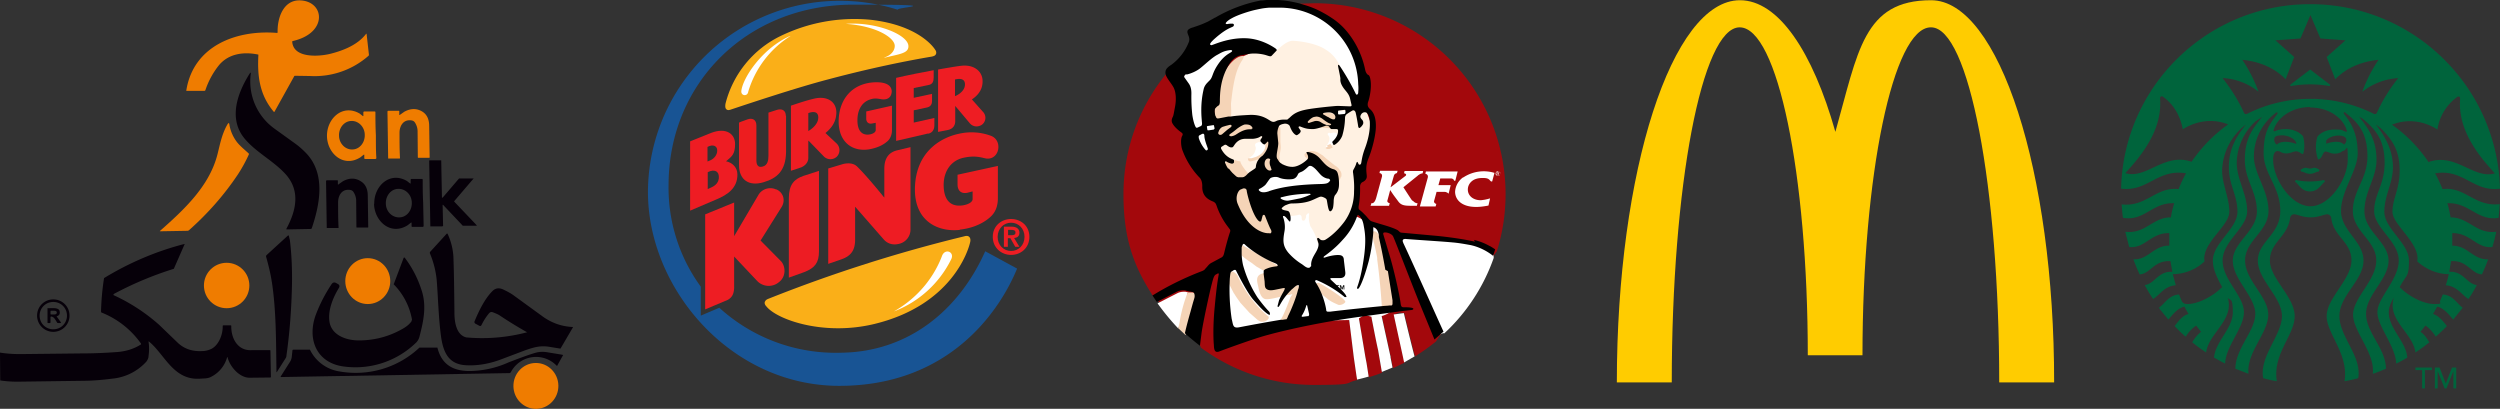 <svg xmlns="http://www.w3.org/2000/svg" viewBox="0 0 1078.8 176.4"><rect x="0" y="0" width="1078.8" height="176.4" fill="#333333" stroke="none"/><path fill="#00643c" d="M1005.1 37.1c-.7-.1-4.1-.7-8.2-.7s-7.5.6-8.2.7c-.4 0-.6-.3-.3-.6l8.5-6.5 8.5 6.5c.3.2.1.6-.3.6m-14.2 40.6s-.4.1-.6.6c1.7 1.3 2.9 4.3 6.5 4.3s4.8-3 6.5-4.3c-.1-.4-.6-.6-.6-.6s-2.3.6-5.9.6-5.9-.6-5.9-.6m5.9-5c-1 0-1.2-.3-1.9-.3s-1.9.6-2.2 1l.3.6c1.4.2 2.1 1 3.8 1s2.3-.8 3.8-1l.3-.6c-.3-.5-1.5-1-2.2-1-.6 0-.8.3-1.9.3m81.9 15.5-.5 5.8c-9.2 1.5-12.6-6.7-22.1-6.3.6 2 1 4.1 1.4 6.1 7.9 0 11 7.3 19.7 6.2-.5 2.2-1 4.4-1.7 6.6-6.9.7-9.3-6.1-17.3-6v5.4c6.8 0 9 6.2 15.5 5.9-.8 2.2-1.7 4.3-2.7 6.5-4.7-.3-6.3-6.2-13.3-5.7l-.8 4.6c6.1-.4 7.5 5.2 11.9 5.7a59.5 59.5 0 0 1-3.6 6c-2.6-1.4-4.9-5.6-9.8-5.9.5-1.6 1-3.2 1.3-4.8-4.4 0-9.4-1.7-13.6-5.5 1.4-7.8-10.7-15.7-10.7-21.4s3.1-9.6 3.1-17.9-3-12.9-7.5-17.5c-.9-.9-1.8-1.6-2.8-2.3 4.1 5.2 7.4 11.2 7.4 18.4s-3.7 12-3.7 19.3 10.6 13.5 10.6 21-1 5.8-4 11.5c4.8 4.8 11 7.3 15 7.3s2-.4 2.5-1.4l1.1-2.7c4.3.1 6.3 4.1 8.6 5.7l-4.1 5.1c-1.6-1.8-3.7-4.8-6.9-5.6l-1.8 3.2c2.7.8 4.6 3.5 6 5.2-1.5 1.6-3.2 3.1-4.8 4.6-1-1.6-2.7-3.7-4.5-4.8l-2.1 2.7c1.6 1 2.9 3 3.8 4.5a66 66 0 0 1-6 4.4c-1-8.4-12.4-14-9.3-23.7-1 1.7-2.2 3.9-2.2 6.4 0 7 7.5 12.6 8 19.5-1.5.9-3.1 1.8-4.8 2.6-.3-7.7-8.1-16-8.1-22.2s9.2-14 9.2-22.3-10.6-14-10.6-21.3 4.5-11.4 4.5-20.7-3.2-13.7-8.2-18.1c-.9-.8-1.7-1.4-2.8-1.9 4.7 5.7 7.5 10.8 7.5 18.6s-5.2 13.6-5.2 22.2 10.4 13.3 10.4 21.3-9.7 14.7-9.7 22.9 8.5 14.9 8.6 23.7c-1.9.8-3.7 1.6-5.7 2.2 1.1-8.9-8.5-18.2-8.5-25.5s10-14.8 10-23.4-10.1-12.6-10.1-21.4 6.3-13.7 6.3-23.5-3.7-14.4-9.2-18.6l-.3-.3c-.5-.4-1 0-.6.6 3.9 4.8 5.9 9.7 5.9 17s-7.2 16.2-7.2 24.8 9.7 13.1 9.7 21.5-10.4 15-10.4 23.9 9.8 17.4 8.1 26.8c-1.9.5-3.9 1-5.9 1.3 1.9-11.8-7.7-20.4-7.7-28.1s10.7-15.9 10.7-24-7.7-10.2-8.7-18.2c-.1-1.1-1-1.9-2.2-1.7-1.6.3-3.6 1.3-6.7 1.3s-5.1-1-6.7-1.3c-1.2-.2-2.1.6-2.2 1.7-1 7.9-8.7 10.4-8.7 18.2s10.7 15.7 10.7 24-9.6 16.2-7.7 28.1c-2-.3-4-.8-5.9-1.3-1.7-9.5 8.1-18.6 8.1-26.8s-10.4-15.6-10.4-23.9S984 101.3 984 91s-7.2-15.9-7.2-24.8 2.1-12.1 5.9-17c.3-.5 0-.9-.6-.6l-.3.3c-5.5 4.2-9.2 11-9.2 18.6s6.3 14.6 6.3 23.5-10.1 12.8-10.1 21.4 10 15.5 10 23.4-9.6 16.5-8.5 25.5l-5.7-2.2c.1-8.8 8.6-16.3 8.6-23.7s-9.7-14.9-9.7-22.9 10.4-12.7 10.4-21.3-5.2-13.4-5.2-22.2 2.8-12.9 7.5-18.6l-2.8 1.9c-5 4.4-8.2 11.3-8.2 18.1s4.5 13.5 4.5 20.7-10.6 13-10.6 21.3 9.2 15.3 9.2 22.3-7.9 14.6-8.1 22.2a113 113 0 0 1-4.8-2.6c.6-7 8.1-12.5 8.1-19.5s-1.2-4.7-2.2-6.4c3 9.7-8.3 15.4-9.3 23.7a66 66 0 0 1-6-4.4 15 15 0 0 1 3.8-4.5l-2.1-2.7a14.6 14.6 0 0 0-4.5 4.8c-1.7-1.4-3.3-3-4.8-4.6 1.4-1.8 3.3-4.6 6-5.2l-1.8-3.2c-3.2.8-5.3 3.8-6.9 5.6-1.4-1.7-2.8-3.3-4.1-5.1 2.4-1.6 4.3-5.5 8.7-5.7l1.1 2.7c.5 1 1.2 1.4 2.5 1.4 4 0 10.2-2.6 15-7.3-3.1-5.7-4-8.5-4-11.5 0-7.5 10.6-13.7 10.6-21s-3.7-11.4-3.7-19.3 3.2-13.2 7.4-18.4a25.8 25.8 0 0 0-10.3 19.8c0 6.2 3.1 11.7 3.1 17.9s-12.1 13.6-10.7 21.4a20.1 20.1 0 0 1-13.7 5.5l1.3 4.8c-5 .3-7.2 4.5-9.8 5.9a59.5 59.5 0 0 1-3.6-6c4.4-.5 5.7-6.1 11.9-5.7l-.8-4.6c-7.1-.5-8.7 5.5-13.3 5.7a74 74 0 0 1-2.7-6.5c6.5.3 8.7-6 15.5-5.9v-5.4c-8-.2-10.4 6.7-17.3 6l-1.7-6.6c8.7 1.1 11.9-6.3 19.7-6.2.3-2.1.8-4.1 1.4-6.1-9.5-.4-12.8 7.9-22.1 6.3-.3-1.9-.4-3.9-.6-5.8 10.8 1.2 14.8-7.7 24.6-6.6a60 60 0 0 1 3.2-6.8c-12.3-2.1-16.5 8.1-28 6.6 1-44.2 37.2-79.6 81.6-79.6s80.7 35.4 81.9 79.6c-11.5 1.6-15.7-8.7-28-6.6a60 60 0 0 1 3.2 6.8c9.8-1.2 13.8 7.7 24.6 6.5M961.5 53.7c-6-2.5-13.3-1.9-19.6 2.1-1-5.8-4.1-11-8.6-14.1-.6-.4-1.2 0-1.2.7 1 12.3-6.2 22.9-15 32.3 9.1 2.8 16.8-9 28.6-4.9a64.4 64.4 0 0 1 15.9-16.2m35.2-7.4c-7.6 0-14 4.3-15.7 9.9-.1.4 0 .7.6.5 1.4-.6 2.9-.9 4.6-.9 3.1 0 5.9 1.2 7.5 3.1.7 2.3.8 5.8 0 7.7-1.2-.3-1.7-1.2-3-1.2s-2.2.9-4.3.9-2.3-1-3.7-1-1.9 1.7-1.9 3.6c0 8.5 7.8 20.2 16.1 20.2s16.1-11.7 16.1-20.2-.4-3.5-2.1-3.7c-.8.6-1.7 1.2-3.6 1.2s-2.7-.9-3.9-.9-1.4 3.2-3.2 3.4a15.6 15.6 0 0 1-.3-9.8c1.6-2 4.3-3.1 7.5-3.1s3.2.3 4.6.9c.5.2.7 0 .6-.5-1.7-5.7-8.1-9.9-15.7-9.9m12.1 12.1c-1.9 0-3.9.6-5.3 2.1V62c3.3-1.1 6.2-1.2 7.7.4.8-.7 1-1.3 1-2 0-1.1-1.2-1.9-3.4-1.9m-26.6 3.9c1.6-1.6 5-1.5 8.4-.3.1-1.7-3-3.7-6.1-3.7s-3.4.8-3.4 1.9c0 .8.3 1.4 1 2.1m52.5-28.7c-6 .4-11.2 2.5-15.5 5.9 1.8-5.1 4.1-9.5 7-13.8-7.7.8-14 3.6-18.7 8.4l-3.7-9.6 8.1-7.2-10.8-.8L997 6.5l-4.3 10.1-10.8.8 8.1 7.2-3.7 9.6c-4.7-4.8-11-7.6-18.7-8.4 2.9 4.3 5.2 8.8 7 13.8a26.6 26.6 0 0 0-15.5-5.9c3.6 4.6 6.8 9.6 9.2 14.9.3.6.8.8 1.4.5a61 61 0 0 1 54.6 0c.6.3 1.2.1 1.4-.5a69.6 69.6 0 0 1 9.2-14.9m13.1 36.2c11.8-4.1 19.5 7.6 28.6 4.9-8.8-9.4-16-20-15-32.3 0-.7-.6-1.1-1.2-.7a21.1 21.1 0 0 0-8.6 14.1c-6.2-4-13.5-4.6-19.6-2.1A62.4 62.4 0 0 1 1048 70m-2.8 89.7h-2.9v-1.1h7.1v1.1h-3v7.9h-1.2v-7.9Zm12.8-1.1h1.9v9h-1.2v-7.5l-3 7.5h-.8l-3-7.5v7.5h-1.2v-9h2l2.7 6.9 2.7-6.9Z"></path><path fill="#fc0" d="M833.3 11.8c16.3 0 29.4 68.6 29.4 153.2h23.7C886.5 73.9 862.5.1 833.3.1S801.8 22.2 792 56.9C782.2 22.2 767.4.1 750.8.1c-29.3 0-53.1 73.7-53.1 164.9h23.7c0-84.7 13-153.2 29.3-153.2s29.4 63.3 29.4 141.5h23.6c0-78.1 13.3-141.5 29.5-141.5"></path><path fill="#faaf18" d="M403.9 23.3c.4-1-.4-1.9-.4-1.9s-6.2-10.5-28.1-12.9a73.1 73.1 0 0 0-38.9 7.2 44.6 44.6 0 0 0-23.4 28.9c-.1.5-.3 1.8.2 2.4s1.1.6 2 .3c7.2-2.4 28.5-9.5 41.9-13 19.1-5.1 34.9-8.2 45-9.9.8-.2 1.4-.4 1.7-1.1"></path><path fill="#185494" d="M425.2 108.3c-11.4 25.7-33.3 43.5-62.1 43.9a74.6 74.6 0 0 1-52.7-19.4l-8 3.4v-12.5a72.4 72.4 0 0 1-13.9-43.8c0-43.6 33.4-77.9 79.9-77.9s14.5 1.2 19.6 2.4a82.8 82.8 0 0 0-108.4 78.4c0 41.8 35.7 83.7 82.6 83.7s68.9-31.6 76.7-50.6l-13.8-7.5"></path><path fill="#ed1d21" d="M414.1 99.1c6.6-.7 11.2-3.4 13.7-5.9 2.3-2.3 2.8-5.3 2.8-7.6v-14l-17.4 3.8v4.1c0 2.7 1.4 4.2 4.2 3.7l2.3-.6v3.3c0-.1.3 1.9-4.1 2.7-5.8.9-8.4-2.7-8.4-8.9.1-6.7 3.9-10.6 8.5-11.6 5.2-1.2 8.1 0 9.8.3 5.8.8 7.4-7.8 2.1-9.8a24.1 24.1 0 0 0-13.7-.9c-6.4 1.3-19 6.7-19.1 24.1 0 13.9 10.2 18.4 19.4 17.4"></path><path fill="#ee1c23" d="m357.3 113.9 5.8-2c4.3-1.5 5.9-4.1 5.9-8.5V89.2l12.5 14.3c2 2.1 4.6 2.3 6.9 1.6a6.3 6.3 0 0 0 4.5-6V63.5l-5.9 1.4c-3 .8-5.4 2.8-5.4 8v12.4s-7.1-8.9-11.7-13.4c-2.4-2.4-6.5-1-6.5-1l-6 1.8v41.1"></path><path fill="#ed1c23" d="m353.5 73.7-6.8 2.2c-4 1.4-6.3 3.7-6.3 9.7v34.2l6.7-2.4c4.6-1.8 6.3-4.1 6.3-8.9V73.8"></path><path fill="#ee1d23" d="M335 81.8a6 6 0 0 0-7.6 2.1l-10.6 18V87.4l-12.5 5.1v41l8.8-3.7s1.8-.5 2.8-2.1c1-1.5.9-4 .9-4v-13l9.8 10.4a6.9 6.9 0 0 0 9.6.6c3.2-2.5 2.7-6.9.9-8.9l-8.9-9 9.1-14.5c1.7-2.8.8-6.2-2.3-7.6"></path><path fill="#faaf18" d="M330.1 130.1c-.5 1.1.6 2.1.6 2.1 4.5 5.7 24.7 12.9 46.6 7.6 33.4-8.1 40.5-31.7 41.3-35.1.2-.7.3-1.8-.3-2.4-.5-.6-1.3-.6-2.3-.3a632 632 0 0 0-84.1 26.8c-1 .4-1.4.6-1.7 1.2"></path><path fill="#ee1c23" d="M310.2 76.3c0-2.3-1.8-3.5-4.8-2v7.3l1.7-.8c1.8-.8 3.2-2.3 3.1-4.5m-4.9-6.6 1.4-.6c1.6-.8 2.8-2.3 2.8-4.2s-1.8-2.8-4.2-1.5v6.4Zm12.9 5.5c.1 5.8-4 8.8-9.4 11l-11 4.7V61l9.2-3.7c6.4-2.4 10.2.5 10.2 4.8s-1.2 5.3-3.9 7.5c2.6.5 4.9 2.6 4.9 5.6Z"></path><path fill="#ed1d1f" d="M339.1 50c0-2.5-1.8-3.2-3.8-2.6l-3.7 1.2v18.6c0 1.9-.3 4.2-2.6 4.7-1.8.5-2.6-.7-2.6-2.6V54.1c0-2.5-1.8-3.3-3.8-2.6-2.4.8-3.7 1.4-3.7 1.4v18.4c0 6.2 4.2 9.3 10.7 7.3 5.7-1.7 9.5-4.9 9.6-13.1V49.9"></path><path fill="#ee1c23" d="M400.5 57.7c1.6-.3 2.7-1.5 2.7-3.6v-3.2l-8.9 2v-5.3l5.6-1.2c1.5-.3 2.3-1.2 2.3-2.9v-3l-7.9 1.7V38l6.3-1.3c1.8-.3 2.3-1.5 2.3-3.2v-3.2c-4 .7-11.5 2.2-16.2 3.3v27.2l13.8-3.2"></path><path fill="#ee1d23" d="M348.7 56.6s4.4-2.3 4.4-5.9c0-3.1-2.9-2.4-4.3-1.9v7.8m0 4.2v7.3c0 2-1.4 3.4-3 4.1l-4.5 1.5V45.6s6.3-2.2 9.9-3c5.6-1.4 9.7 1.2 9.7 5.9 0 4.4-2.5 7.1-4.7 8.9l4.9 4.6a4 4 0 0 1 0 5.6 4 4 0 0 1-5.7-.2l-6.5-6.7Zm63.3-19.3s4.3-1.6 4.3-5.1c0-2.9-2.9-2.4-4.3-2.1v7.2m-7.3 15.4V30s7.8-1.4 9.9-1.6c5.6-.7 9.4 2.4 9.3 6.8 0 3.9-2.5 6.3-4.6 7.7l4.9 5.5a3.7 3.7 0 0 1-.7 5.5c-2 1.2-4 .6-5.1-.7l-6.3-7.5v6.6c0 2-1.2 3.4-3.2 3.8l-4.1.8Zm-19.9-11.3-11.1 2.5v3.1c0 1.5 1 2.4 2.5 2.1l1.6-.3v3.1c0 1.2-1.8 2-3.7 2-2.7-.1-4.2-2.2-4.2-6.2 0-5.2 2.5-8.2 5.9-9.1 1.6-.5 3.2-.2 4.3 0 2.9.5 4.5-.9 4.6-3.3 0-2.5-2.2-4.1-7-4-10.5.3-15.9 7.9-15.9 16.9s6 13.3 13.4 12c4.1-.8 6.2-2.2 7.6-3.4s2-3.1 2-4.7V45.7"></path><path fill="#fff" d="M341 15.5c-12.3 5.4-20.6 18.4-21.1 23.8-.2 2.1 2.7 2.5 3 .2A43 43 0 0 1 341 15.6m40.7 9.3C388.3 23.3 392 23 392 20c.1-5-14-10.7-27-9.7 13.2.9 21.1 6 21.1 9.5 0 2.3-1.9 4.2-4.5 5m4.1 109.6a45.7 45.7 0 0 0 24.8-22.6c1.5-3.2-2.9-4.9-4.1-1.1-3.1 8-9.4 17.3-20.7 23.7"></path><path fill="#ee1d23" d="M435 99.2h1.4c.8 0 1.8.1 1.8 1.1s-.7 1.2-1.7 1.2H435v-2.3m-1.8 7.3h1.7v-3.7h1.1l2.1 3.7h1.8l-2.3-3.8c1.3-.1 2.3-.7 2.3-2.3s-1.2-2.6-3.4-2.6h-3.3v8.7Zm-4.8-4.3c0 4.7 3.7 7.8 7.9 7.8s7.9-3 7.9-7.8-3.7-7.7-7.9-7.7-7.9 3-7.9 7.7Zm2.1 0c0-3.5 2.6-6.1 5.8-6.1s5.8 2.5 5.8 6.1-2.6 6.1-5.8 6.1c-3.2 0-5.8-2.5-5.8-6.1Z"></path><path fill="#a3080c" d="m567.1 1.4-6 .2c.7.2-57.8 30.2-57.8 29.9v.3c-11.6 14.2-18.5 32.2-18.5 52s4.7 31.5 12.9 44.2c0 0 20.8 20 20.5 22 13.7 10.1 30.6 16.1 48.9 16.1s12.6-.8 18.6-2.1l-.3-1.9-1.1-7.6-2-16.2 1.8-.7s2.4 0 2.3.1l2.8 16.7.5 2.6.5 3.2.4 2.6c2-.6 3.9-1.2 5.8-2l-.6-3.5-1-5.8-2.7-13.3-.2-1.2 1.9-.7 2.5.2 3.9 17.8.9 4.6 5-2.4-.5-2.4-.2-.8-3.8-17.5 2.2-.9 2.2.3s2.8 11.9 4.6 18.6a92 92 0 0 0 9-6.4s26.1-39 26.3-38.9A82.4 82.4 0 0 0 567.3 1.4Z"></path><path fill="#fff1e2" d="M587.7 42.4S577.4 23 573.2 20.1a26 26 0 0 0-15.9-4.1c-6.1.8-19.9 8.1-20.9 8.3 0 0-5.2 6.5-6.5 13l-5.6 24.8 10.1 29.3 36.1 17.2 13.2-14.4s1.7-14.2 5.3-24.9c3.6-10.7 2.4-16.5 2.4-16.5l-3.7-10.3Z"></path><path fill="#fff" d="m546.5 116.9-.3.1.3-.1m-3-55.7-1.3.5c-.3.1-.7.5-.6 1 .1.6.3.7.3 1.2 0 .4-.2 1.2-.6 2.1-.5.9-1.3 1.5-1.7 1.8l-1 .5-.2.4h1.5l2-.6c.7-.3 2-1 2.8-1.9.5-.7 1.2-1.9 1.3-3v-.4l-.3-.1-1-.9c-.4-.4-.4-.7-.2-1.1-.2.2-.5.5-1.1.8m30.4-4.2h-.4l-.4.3c-.1.2-.1.4.1.7.3.3.6.9.6 1.3 0 .2 0 .9-.2 1.4l-.7 1.4c-.1.1-.6.7-.7 1.1v.3c.1-.1.4-.3.9-.4.6-.2 1.1-.4 1.4-.7v.2s0-.2.2-.2c.2-.2 2.6-1.8 2.7-4.4 0-1-1.3-1.1-1.8-1.1l-1.5.3m-26.2 18.1s9.7 3 14.3-2.4c4.6-5.4 12.7 2.9 13.2 5.3s-12 9.2-15.8 9.3-18.8-1.9-18.8-3.4 7.2-8.8 7.2-8.8Zm39.8-38.5c-1.5-16.4-9.1-24.6-14.5-28.5a60 60 0 0 0-25.6-6.8c-7.5.4-24.9 8.6-25.6 9.2-.6.6-12.3 20.1-10.9 23.5 1.4 3.5 3.5 19.9 4.1 21.2.2.4 3.5 11.1 5.7 10.7 2.2-.4 4.3-10.2 4.2-10.9-.3-2.2-4.2-11.9-3.9-13.2.3-1.4 10.8-17.7 11.5-18.3.5-.4 18.5-2.6 18.6-2.5 1.3-1.1 4.2-4 6.8-3.9 2.6.1 10 1 14.2 3.9a15 15 0 0 1 5.8 6.6c.1 0 6 13.3 7.7 13.3 1.1 0 2-2.4 1.8-4.4Zm-7.3 10.8-2.5.3c-.3 0-.3.2-.3.4v.9c0 .2.3.4.5.4l2.1-.2c.2 0 .5-.2.5-.4v-.9c0-.2-.2-.4-.4-.4m-67.6 78.2 1 .2-2-.5h-1c-.7 0-1.6.2-2.3.5l-8.8 4.5a102 102 0 0 0 8.9 10.8c.2-.8 3.9-4.7 4.4-6.9.7-3.1-1.1-7.2-.2-8.5m93.2 8.8-4.4.6 4 18.3.5 2.4 4.5-2.6c-1.8-6.8-4.6-18.6-4.6-18.6Z"></path><path fill="none" d="m579.1 124.4-.4-1.3h-.5v1.8h.3v-1.4l.5 1.4h.3l.5-1.4v1.4h.3v-1.8h-.5l-.5 1.3zm-2.7-1h.6v1.5h.3v-1.5h.6v-.3h-1.5v.3z"></path><path fill="#fff" d="M631.4 76.5a8.2 8.2 0 0 0-3.5 6.2c0 3.4 2.7 6.6 9.1 6.6 1.6 0 3-.2 4.2-.4l1.1-.2.7-3.1a19 19 0 0 1-4 .8c-3.4 0-5.6-2-5.6-4.6 0-1.4.6-2.6 1.6-3.5 1.1-1 2.7-1.5 4.8-1.5s2.6.4 3.2 1.1l.4.4h.5l1-3.7a16 16 0 0 0-13.5 2m-5.3.4c.5 0 .8.2 1.1.4l.3.6h.5l1-4h-13.7l-.2.8v.2s1.4.2 1 1.7l-3.4 12.4h6.8l.3-1.1s-1.3-.3-.9-1.5l.8-2.9.2-.8h3.1c.5 0 .9 0 1.2.2.6.2.9.6.9.6l.9-3.7h-5.3l.6-2.1.2-.8h4.6Zm-16.6 9.7c-.4-.4-3.9-5.9-3.9-5.9l6.2-5 .2-.2.8-.5c.7-.3 1.1-.3 1.1-.3l.2-1h-8l-.2.8v.2c.5 0 1.3.5.6 1.1l-6.4 4.9v-.2l1.4-4.8c.3-1 1.3-1.1 1.3-1.1l.3-1h-7.6l-.2.8v.2c.3 0 1.4.3 1 1.7l-2.4 8.8c-.6 2.2-1.4 2.5-1.9 2.5h-.3v.4l-.3.7h8l.3-1.1s-1.3-.3-1-1.2l.7-2.6.5-1.9c1.4 2.2 1.7 2.5 3.4 4.8 1.5 2.1 3.2 2 7.1 2h1l.3-1.1c-1 0-1.7-.7-2.1-1.2m37.5-12.3c-.2-.2-.4-.3-.7-.3s-.5 0-.7.3c-.2.2-.3.4-.3.7s0 .5.3.7c.2.2.4.3.7.3s.5-.1.7-.3c.2-.2.3-.4.3-.7 0-.3 0-.5-.3-.7m0 1.3-.6.3c-.2 0-.4 0-.6-.3l-.3-.6c0-.2 0-.4.3-.6l.6-.3c.2 0 .4 0 .6.3l.3.6c0 .2 0 .4-.3.6"></path><path fill="#fff" d="M646.8 74.7c0-.1 0-.2-.2-.3h-.7v1.1h.2v-.4h.4v.4h.2v-.4l-.2-.1h.2l.1-.2m-.3.2h-.4v-.4h.4v.2l-.1.2m-10.5 30.2c-10.5-3.2-32.1-2.4-32.1-2.4l17.6 41.5s1.6-.8 1.8-.4a81 81 0 0 0 21.4-32.7c-.4-.3 1.7-2.8-8.8-6Z"></path><path fill="none" d="M580.1 123.3v-.2h-.2l.2.2z"></path><path fill="none" d="M580.1 123.3v-.2h-.2l.2.2z"></path><path fill="#fff" d="m600.1 154.2-3.9-17.8s4.2-1.1 5.1-3.5c1-2.4-1.2-6-1.3-7.5-.5-4.3-2.1-22-4.9-25.6a37.7 37.7 0 0 0-9.6-6.3c-2.7.1-8 11.8-12.5 12.8-3 .7-5.1-2.2-4.6-2l-.5-1.9c-.5-1.6-1.5-3.2-1.7-3.6l-.8-1.3-.4-1.6a8.4 8.4 0 0 1-.1-3.2v-.5l-.1-.2-.6.2-.6.7v.4c0 .6-.2 1-.4 1.4-.3.4-.4.6-.8.5-.4 0-.7-.3-.7-1.1s-.2-1-.4-1.2l-.6-.3-1 .3-2.3.3h-.9c.1.5-2.9-.3-3.4.1-1.1.8-1.5 6.3-2.1 9.2l-17.3 1.8-6 14.1 1.8 28.3c0 .5 38.3-8.3 38.3-8.3l14.4-.3 2 16.2 1.1 7.6.3 1.9a92 92 0 0 0 5-1.3l-.4-2.6-.5-3.2-.5-2.6-2.8-16.7 2.5-1.6 2.9.9.2 1.2c.6 2.9 1.4 7.4 2.7 13.3l1 5.8.6 3.5 4.6-1.9-.9-4.6Z"></path><path fill="#f5d4b7" d="M571.4 48.7c-3.2.5-7.8 3.1-7.6 5 .1 1.2 6.8 1.4 9.8 1.6s3.5-2.7 3.3-4.2c-.2-1.6-2.1-2.8-5.5-2.3Zm21.8 51.1c-1.6-.2-.8 2.4-.9 2.7.8 3 1.5 6 2 8.8v.7a302.1 302.1 0 0 1 2.1 22.1l5.4.3s-.2-7.5-1.9-16.8c-1.7-9.4-4.1-17.5-6.8-17.8Zm-14.4-23.5c.2-1.3 0-2-.5-2.7a6.1 6.1 0 0 0-2.3-2.2l-3.6-2.9-1.6-1.4-1.9-1.2c-2.7-1.4-4.9-.3-4.9-.3l-.9.7c-.4.4 0 1 0 1.3 0 0 14.3 10.5 14.3 10.7s1-.9 1.2-2m-5.7-12.9c-.5.1-.7.3-.9.4v.1l.1.1.2.1.2.1.2.1h.7c.5 0 1.1-.4 1.7-.6l-1-1.7c-.3.3-.8.5-1.4.7m-19 10.5h.1l-.3-.5c0-.3-.3-.7-.4-.9 0-.2-.5-.9-.6-1.4-.2-.5-.2-.7-.2-1.2l-.2-1.7.5-3c.2-1.2-.1-2.5-.1-3.8V55l-21.3-4.5c.2-1.8 0-4.1 0-5.9.6-5.4 1.4-11.6 3.3-15.8 1.5-3.2 1.3-2.1 2-3.7l.1-.3v-.6s-5.2-1.4-11.7 13.4c-2.7 6.2.9 21.7.9 21.7l5.6 1.9 3.7-2 8.6-1.8 3.5 1.7-1.1 3.3v.4c0 1.2-.7 2.4-1.3 3-.7.9-2 1.5-2.8 1.9l-2 .6h-1.5v.4l.2.5c0 .2.5.6 1.3.4l2.3-.6 1.7-.7.6-.4.2-.2a23 23 0 0 1-1.6 5.6l-3.6 1.2c-.3.2-.8.3-1.3 0l-1-1.2-1-1.4-.5-.8-.4-.8-.2-.7c-.7 0-1.4-.2-2.1-.5l-4.8 1.1 5 20.6s9.4 14.8 15.3 12c.9-.4 2.4-3.4 1.8-4.5l-10.6-17.6 14-7.4Zm19.2 55.9c1.8 1.2 2.5 1.5 4.5 2.4.6.3 2.3 0 3.1-1.1s-10-7.8-11.4-8.3c-.5-.2-3 .8-2.7 1.2l1.6 1.8 5 4m-21.4-14.4-16.7-9.6.5 4.8a34.6 34.6 0 0 0 4.5 3.4l2.4 1.8 3.7 2.1-.9.8c-.5 0-.8.2-1.3.4-2.3 1.3-1 4.1-.7 6 .4 1.6 1 4.4 3.1 4.7 1.6.2 5.2-.8 7.1-1.2.3-.5 3.1-.7 3-.6.5-.1 1.2-.4 1.4-.3l-.8 1.2c-.3.6-2.3 6.5-4.2 9.7l-.7 1.7 3.8.9 6.1-15.5-10.2-10.1Zm-19 12c.6 1.2 2.5 3.7 2.6 3.9l1 1.1 1 1.1 1.2 1.3.7.8 3.3 2.9a7 7 0 0 0 1.6 1c2.1.3 3.1-.9 3.3-1.2.2-.3.3-.5.1-1 0 0-8.1-6-13.4-17.7-.2-.5-2.1-2.7-3.8-1.3-1.4 1.1-.4 3.8-.4 3.8l2.7 5.3m-15.7 1.1c.5-2-3.9-1.6-4.3-1.6a64.3 64.3 0 0 0-3.6 13.5l-.5 1.9 3.2 3c.8-3 5.1-16.3 5.2-16.8Z"></path><path d="M636.5 104.3c-2.5-.6-8.4-1.7-16.3-2.5l-15.4-1.4c-.8 0-1.1-.8-1.9-1.2-2.7-1.4-7.8-2.6-11-3.7-.8-.3-1.3-1-2.4-2.3l-1.7-1.7-1.3-1.1c-.2-.2-.3-.6-.2-1.5.2-.9.7-4.3.6-8.3 0-1.1.5-1.7 1-2 .3-.1 2-.9 1.9-2.6-.1-1.7-.7-4.2.7-7.6 1.4-3.3 3-9.2 3.2-13.1.2-4.1-.8-6.8-2.5-8.2-.6-.6-1.4-1.4-.8-3.2.7-1.9 1.8-7.2.7-10.7-.3-.8-.6-.8-.7-.9-.2 0-1-.7-1.3-2.2-.4-1.9-1.8-8.6-7-15.4a29.3 29.3 0 0 0-6.9-6.6c-.8-.5-2.2-1.5-3.9-2.4a38.6 38.6 0 0 0-8.2-3.5l-2.3-.7S557.5.6 554 .2l-2.4-.2c-3.7-.2-5 0-6.9.2h-.6a62 62 0 0 0-19.7 7.4h-.1l-1.4.8c-.8.4-1.5.9-2.3 1.2-2.3 1.1-4.3 1.7-5.7 2.2l-.7.2c-1 .4-1.7.8-1.8 1.5-.2 1.2 1.2 2.4.7 4.4a22.3 22.3 0 0 1-7.7 10.1c-2.6 1.6-2.4 2.7-2.5 3.2 0 .5.1 1.1.4 1.7.9 1.8 2.4 3.4 3.2 5 .8 1.6 1.2 4.5.6 7.9-.6 3.2-.7 4-1 4.6-.3.6-.9 1.8 0 3.1.8 1.4 2.5 2.8 3.6 3.6.6.4.9.8.4 1.6-.7 1.3-.5 4.3.1 6a34 34 0 0 0 7.3 11.8c1.1 1 1.3 2.7 1.3 3.7s-.2 4 2.9 5.9c1.5.9 1.6.7 2.2 1.1.6.4.8.7 1.2 1.9a32 32 0 0 0 4.5 8.4l1.2 1.6c0 .1.2.3 0 1-.3.7-1.5 4.7-2.5 8.9-.2.8-.4 1.8-1.4 2.2l-3.9 2.1c-.8.4-1.2.7-2.1 1.8l-1 1.1c-.1.2-.2.3-1 .7-.7.3-10.5 3.8-20.9 10.2l-.7.4 1.9 2.8 8.8-4.5c.7-.3 1.6-.5 2.3-.5h1l2 .5h.3l.8.2h.3c.7.2 1 1.5.7 2.6l-.6 2-.5 1.8-.6 2.2c-.8 2.8-1.7 6.1-2.4 9.2 2.1 1.9 4.3 3.7 6.5 5.4l.7-5.5c.5-3.9 3.6-18.3 4.5-21.5.6-2.4 1-3.5 1.8-3.8l.7-.4c.2 0 .5-.2.4.5-.1.7-.8 3.8-1.7 13.7-.7 6.9-.7 13-.4 16.6.1 1.6.1 3.8 2.5 2.8 2.8-1.1 12.3-4.5 17.4-6.1 8.2-2.5 23.5-5.9 38.2-8.1l4.1-.6 2.8 16.7.5 2.6-.5-2.6-2.8-16.7 1.7-.2 3.7-.5 4.3-.6 5.2-.7a91994 91994 0 0 0 4 18.3l.5 2.4-.5-2.4-4-18.3 4.4-.6 3.5-.4c1 0 1.5-.6.7-.9-.6-.2-1.9-.3-2.6-.3h-1c-1 0-1.3-.2-1.5-1.7-.6-4.4-3.1-15.4-4.9-21.1l-2.5-8.4c-.4-1.1.3-1.1.7-1.1 1.2 0 3 .7 3.5 1.8 1.1 2.4 8.6 22 11.6 29.3l6.2 15.1 3.9-3.4c-3.9-8.5-12.5-27.9-17.1-37.7a7 7 0 0 1-.5-1.3v-.3c0-.6.8-.7 1.2-.7 1.6.2 16.2 1.1 20.2 1.5 2.6.2 5.3.7 7 1l1.1.2.8.2a24.2 24.2 0 0 1 8.7 4.4l.9-2.8c-.8-.5-1.6-1.1-2.5-1.5a25.6 25.6 0 0 0-6.7-2.6M516.9 55c-.4.2-.8.2-1-.3-.7-1.3-1.2-3.7-1.4-5.2a71 71 0 0 1-.4-8.6c.1-2.5-.4-3.9-1.3-5.1l-1.7-2.4c-.3-.5 0-.8.4-1.2.3-.2.8 0 1.2-.2.8-.2 3.5-1.1 5.4-2.7 2-1.6 5.1-4.6 7.3-5.7 2.1-1.2 3.1-1.7 5.6-2 .4 0 1.1.2.4.8-.7.6-3.2 1.4-6 5.7-1.7 2.6-2 4.1-2.5 5.2-.5 1.2-1.1 1.5-1.9 2.4-.4.4-1.3 1.4-1.6 2.8-.3 1.4-1.5 6.2-.8 13.5 0 .8.4 2-.4 2.4l-1.3.6m3.4 9.8a14 14 0 0 1-3-5.2c0-.3-.2-1 .3-1.2l1.1-.6c.3-.1.9-.3 1 .6 0 .9.2 2.1 1.2 4.8l.3.9c.1.6-.5 1-.9.7m3.5-8.9-1.9.3c-.4 0-.8.2-.9-.2l-.2-1.2c0-.2 0-.3.2-.4l2.5-.4c.2 0 .4 0 .4.4l.2.9c0 .2 0 .4-.3.5m.6-6c-.1-.6-.3-1.5-.2-2.1 0-.2 0-.8.4-1.1.4-.5.9-.9 1.3-1.1.6-.5.5-1.8.5-2.6.1-2.2 0-9.2 4.5-15.9l.5-.7.2-.2.4-.4.2-.2.5-.4.6-.4.2-.1.4-.2.2-.1.4-.2h.2l.6-.2h.2l.4-.1h.1l2.8-.5c2.7-.5 5.9 0 7.5.5 1.3.4 1.9.7 2.4.3l2-2.1.2-.2v-.4l-.5-.5c-.5-.3-5.8-4.2-12.9-4.4-6.9-.2-12.6 2.3-14.1 2.8l-.6.2c-.2 0-.8-.2-.6-.6.2-.5.9-1.2 1.5-1.8.7-.6 4-3.7 7.2-5.1l1.1-.5c.5-.2.8-1.3-.3-1.3s-1.6.1-2.1.2c-.6 0-.9-.2-.5-.7.4-.5 1.1-1.1 2.4-1.8 2.8-1.6 8.1-3.2 10.5-3.7 3.2-.7 3.6-.7 5.7-.9h4.3a34 34 0 0 1 34.1 33.1c.2 2 0 3.1 0 3.6s-.6 1.4-1.1.4a99.2 99.2 0 0 0-6.9-12c-.2-.2-.3-.4-.5-.4h-.2v.5c0 .3 1 4.7 1 5.4 0 .6-.3 2.1 2 4.9.9 1.1 1.8 2.1 2.2 3.8l.6 2.6c0 .2.2.7-.6.7l-5.2-.2c-1.3 0-10.4.9-13.8 1.6-3.4.7-5.2 1.6-7 3.4l-1.1.9h-1.4c-.9 0-2.4.2-3.1.5-.8.4-1.4.7-2.3.3-1.4-.6-3.7-3.1-9.7-2.8-3.6.2-5.5.3-8 .7h-1l-3.6.7-.6.1c-.6.1-.9-.1-1.1-.7m55.8-1.6c0 .2-.2.4-.5.4l-2.1.2c-.3 0-.5-.1-.5-.4v-.9c0-.1 0-.3.3-.4l2.5-.3c.2 0 .4.2.4.4v.9m-7.6 1.8-1.9-1.1c-.4-.1-.2-.6.3-.7 1.8-.3 3-.3 3.9.3.7.4 1.1 1.2.9 1.9-.2.8-.6.6-1 .6s-1.7-.7-2.2-1.1m1.1 3.6c-.3.2-1.4 0-1.8-.1-.8-.3-1.3-.5-2.4-1.2-.7-.5-2-.7-3-.3l-1.9.6c-.6.2-.8-.3-.6-.6.2-.2 1.2-1.4 2.5-1.9l1.1-.2c.9 0 1.9.4 2.7 1 .8.6 2.1 1.6 2.9 1.9.4.2 1.3.3.5.8m-26.4 28.5c-3.2 1.1-4.1 0-4.4-.3-.3-.3 0-.7.4-.8.8-.4 1.8-1.1 2.3-1.6.5-.5 1.5-2.2 2.2-2.9.3-.3 2.2-.9 3.6-.3 1.7.8 4.3.9 5.8.7 1.6-.2 2.2-1.4 2.5-2.1.3-.7 1.2-.9 1.6-1.1 1.2-.5 2.8-2.2 3-2.3.2-.2.7-.4 1.5 0 1.5.9 2.2 2 3.6 3.5s3 1.8 3.4 1.8c.5 0 .8.6.8.7 0 .1-.4.7-.7.9-.3.2-.5.6-3 .7-13 .3-18.8 1.8-22.7 3.1m17.6 1.6a23 23 0 0 1-4.2 1.5c-1.1.2-4.8 1-5.4 1-.8 0-1.8-.2-2.8-.8-.2-.1-.4-.6.2-.7 1.3-.2 3.3-1.1 10.7-1.5h1.4c.2 0 .9.2 0 .6M548 100.6c-2.6.4-9.4-1.6-13.9-12.6-1.2-2.8.1-5.7 1.2-6.2l1.2-.5c.2 0 1.4-.2 1.5 1.1.1 1.1 2.2 9.8 4.9 12.7.7.7 1.2.7 1.4 0l.5-1.9c0-.2.7-1 1.1 0 .8 2 1.8 4.6 2.4 5.7.6 1 .4 1.8-.5 1.9m.5-28.8.4 1.2c0 .3-1.1.9-2.2-.4-1.1-1.2-.9-3-.4-3.7.7-1.2 2.2-.6 2-.2-.5 1.4 0 2.7.2 3m-8.2-16.1c-.8 0-1.7-.1-3.2.4-1.7.6-2.8 1.4-3.6 1.9-.8.5-1.7.7-2 .7-.3 0-1.3-.1-.6-.9l1.3-.9 1.4-1.1c1-.9 3-2.1 3.9-2.2.7 0 1.8 0 2.5.6s1 1.3.2 1.3m-14.2 1.5c0-.5.7-2 1.9-2.4l1.3-.4 1.6-.4c.9-.2 1.1.5.5 1l-1.5 1.1-2.2 1.9c-.7.6-1.9.3-1.7-.8m4.2 15.6-.6-1-.1-.2-.5-1.1c-.3-.7.2-.9.5-.7.3.2 1.2.7 2.2.9.6.1 1-.2 1.1-.6v-.8l-.1-.2-.3-.2c-.8-.3-3.3-1.1-5.1-4.5-.3-.5 0-.9.2-1l1.1-.7c.3-.2.7-.2 1.1.1.4.3 1.3 1 2 .9.7 0 .7-.3.9-.5.5-.7 1.8-3.2 5.1-3.2h3.1c.5 0 2.1-.2 3.1-.8.9-.7 1.4-.2.8.5l-.2.3-.2.3c-.2.4-.2.7.2 1.1.6.7.8.8 1 .9l.3.1h.2s.2 0 .3-.2l.9-.9c.2-.3.4 0 .4.5 0 .4.1 2.6-2.4 5.4l-.5.4-.2.1-.2.2-.2.2-.2.2-.1.1-.3.3v.1l-.3.4-.3.5c-.7 1.5-.6 2-.7 2.5 0 .5-.5.7-.9 1l-1.8 1.2-.7.6-.1.1-.7.7-.5.4-.2.1-.3.2h-.2l-.3.1h-1.9l-.3-.1-.3-.1-.5-.4-1.4-1.3-.7-.8-.8-1m29.8 52.3c-.2.8-.8 3.5-3.2 9l-.5 1.1-.1.2-.2.4c0 .2-.2.4-.3.5v.2l-.1.2-.1.2v.1l-.1.2-.1.2-.1.1-.1.2-.1.1h-.4l-1.3.2h-.8a797 797 0 0 0-17.7 3.2c-3 .6-2.7-.9-3.4-3.6a85.9 85.9 0 0 1-.8-17.5c.2-2.1.3-2.7.7-2.9l1.1-.7c.2 0 .7-.2.9.3.2.4 4.6 9.3 7.4 12.5 2.5 2.8 4.3 4.9 6.4 6.3l.4.2h.4v-.2c0-.3 0-.8-.4-1.2-.5-.5-2.4-2.5-5-6.1a50.8 50.8 0 0 1-6.2-13.9 24 24 0 0 1-.6-5.6v-2l.1-.4c.5-1.5.9-1.3 1.4-.8.5.5 4.6 4.2 11.3 7.3 1.4.6 2.3.9 2.5 1.2.2.2.5.6-.1.8-.6.1-2.4.2-4.3 1l-.3.1c-.7.3-1 .6-1.1.9v1.4l.4 3.1c.1 1.4 0 2.6.7 3.2.7.6 1.6.9 4 .4l3.4-.7c.3 0 .9-.1.5.6l-.1.3c-.5 1-1.8 3.1-2.3 4.5l-.6 2.3c0 .3.1.8.6.2.5-.6 1.4-2.8 3.8-5.5l.9-1 .6-.6.2-.2.5-.4.1-.1.9-.8.3-.2.3-.2.3-.1c.7-.3.8.1.6 1.2m4 12.1-2.3.3c-.3 0-.5-.2-.4-.4.1-.2 1.2-1.7 1.9-4.2.1-.4.4-.7.5-.1l.8 3.5c0 .1.1.8-.5 1m.7-21c-1.1.4-2.3-.8-3.3-1.5a25.7 25.7 0 0 1-5.9-5c-2.5-3.1-2.3-5.3-1.6-9.3.5-2.8-.4-5.5-.6-5.9-.2-.4 0-.8.6-.5.6.3 1.2 1.2 1.8 1.9.6.8.7.2.8-.3.1-1.2-.1-2.1-.3-2.7 0-.3-.4-1.1-1-1.2-.9-.2-1.7-.3-2.2-.6-.2-.2-.5-.5-.2-.7.4-.4 1.1-1 1.7-1.2.8-.3 1.6-.7 2.6-.7 7 0 8.9-1.6 11.6-2.7.5-.2.8-.3 1.3-.2.5.1 1.7.6 2 1.1.3.5.4 2.8 1 4.5.6 1.6 1.6 0 1.8-.8.2-.7.3-2.4.3-2.8 0-.4.1-2.2.7-2.8a6.3 6.3 0 0 0 1.5-3.2c.1-.5.2-1.9 0-3.8l-.1-.8c-.4-2.4-.9-2.6-1.5-3-.6-.4-1.3-.2-3-1.4-1.5-1-2.8-2.8-3.9-3.9a8.5 8.5 0 0 0-4.7-2.4h-.7v.1c0 .5.4 1 .5 1.2.1.3.4 1.3-.1 1.8-.5.6-3.6 3.3-6.5 3.3a8 8 0 0 1-3.3-.7h-.1l-.6-.3h-.1l-.6-.4-.2-.1-.4-.3-.1-.1-.4-.4v-.1l-.3-.4v-.1l-.3-.4-.2-.3-.1-.3c-.4-1.3.6-4.3.6-6.4l-.4-4a7 7 0 0 1 .8-3.4l.3-.3.4-.2.5-.2.9-.2c1-.2 2.2.3 2.5 1.1 1.1 3 2.3 3.6 2.7 3.8.4.2 1-.4 1.3-.6.3-.2.9-1 .6-1.4l-.8-1.2c-.2-.6.5-.6.7-.5 2.2.9 3.3 1.1 5.4 1.1 2.1 0 5.4-1.5 5.9-1.5.3 0 1 .2 1.2.5l.1.2c.2.3.5.7.8.8h1.5c.5 0 1.5-.2 1.4.8 0 2.6-2.2 4.3-2.3 4.5l-.2.2v.2l.4.9.1.2h.5a8.2 8.2 0 0 0 3.3-3.9 29 29 0 0 0 1.2-7.6c0-.9.3-1.4.7-1.7.4-.3 2.5-1.7 2.8-1.7.3 0 .6 0 1 .7.3.8 1.1 5.5 1.2 6.3.2.8.6.7.8.5.4-.3.8-.7 1.2-1.4.4-.7.1-1.6-.3-2-.4-.4-1-1.1-.7-1.8.6-1.6 1.9-1.5 2.2-1.4.3 0 1.6.6 1.8 4.1.3 5.1-1.7 10.4-2.2 11.7-1.1 3-1.3 5-1.5 6-.2 1-.9.8-1.1.6l-.5-1c-.1-.1-.4 0-.6.8-.2.8-.8 1.9-1.2 2.6-.2.4-.2 1-.1 1.4.1.9.6 4.2.4 7.9a22.1 22.1 0 0 1-4.2 13.1c-3.9 5.2-7.6 7.4-8.1 7.7-.6.4-1.5.3-1.8.2-.3 0-.6-.4-1.2-.9h-.1c-.5-.2-.6.5-.5.6l.5 1.6c.3 1.3-.4 2.8-1.1 4-1 1.7-2.2 3.6-2 5.7 0 .2 0 .3-.2.4m33.3 2 2 12.6v1.2c0 .1 0 0 0 0v.4l-.1.3-.1.2-.2.1h-.8l-.8.1-1.5.1c-5.2.5-15.3 1.5-23.5 2.5h-.5c-.6 0-1 0-1.1-.6 0-.6-1-6.2-3.9-11l-.8-1.3c-.3-.5.2-.8.6-.7a49 49 0 0 1 12.1 7.3h.6c.1 0 .2-.2 0-.5-.3-.9-2-2.7-6.4-6.8-.6-.6-.6-.8 0-.9h3.4c.9 0 3 0 2.6-2.8l-.6-5c0-.7-.2-1.9-1.7-2.1-1.5-.2-4.1.2-6.4 1-.6.2-.9 0-.4-.5.5-.4 4.5-3.1 7.9-7a29 29 0 0 0 6.4-10.5c.2-.5.4-.3.6-.2.2.1 1.6 1.3 2.1 4.1s1.5 6.7-.3 17c-.9 5.6-2.1 9-2.4 9.8-.3.8.2 1.2.7.5 1.2-1.7 2.8-6.3 4.2-11.5 1.3-5.2 1.8-9.7 2-12.6v-2.1h.3c.3.1 1.5.4 2.1 3.3v.9c.5 2.3 1.4 6.1 2.8 14.1"></path><path d="M576.4 123.4h.6v1.5h.3v-1.5h.6v-.3h-1.5v.3zm2.7 1-.4-1.3h-.5v1.8h.3v-1.4l.5 1.4h.3l.5-1.4v1.4h.3v-1.8h-.5l-.5 1.3z"></path><path fill="#ef7c00" d="M126.1 18c.5 7.2 11.4 6.4 16.1 5.3 5.8-1.4 12.1-3.9 15.7-8.6.1-.2.2-.2.3 0l1 8.9c0 .2 0 .3-.2.5a35.2 35.2 0 0 1-25.2 8.7l-6.4-.1c-.2 0-.4 0-.5.3l-8.5 15.3h-.2c-6.1-7.2-7.2-15.2-6.7-24.5 0-.2 0-.3-.3-.3-6-1.2-12.4-.4-16.6 4.5a34.6 34.6 0 0 0-6 11l-.3.2h-7.6c-.2.1-.3 0-.3-.2 3.1-19.4 21.8-26.2 39.1-24.8.1 0 .2 0 .3-.2-.2-6.2 2.5-14.5 10.3-13.8 7.8.7 10.1 8.6 4.3 13.7-1.9 1.7-4.6 3-8 3.8-.2 0-.3.2-.3.4Z"></path><path fill="#060009" d="M108.2 31.9a25.1 25.1 0 0 0 10.5 23.8l8.6 6.2c1.8 1.3 3.4 2.7 5 4.4 8.3 8.9 5.7 22 2.2 32.3l-.3.2-10.4.2c-.2 0-.3-.1-.2-.3 4.3-8 6.1-16.5-.5-23.7-5.3-5.7-12.3-9.1-17.3-14.9-7.6-8.8-3.2-20.3 2.1-28.6.2-.2.3-.2.3 0v.3Z"></path><path fill="#ef7c00" d="M172.3 49.5c0 .2 0 .2.2.1l2-1.4c2.8-1.5 5.4-1.5 7.8 0 2.2 1.4 2.9 3.7 2.9 6.2l.2 13.4c0 .2 0 .3-.3.3h-4.6l-.2-.1-.1-11.1a7 7 0 0 0-1.2-4.1c-.4-.6-1.1-.9-2.1-.9-3.1-.1-4.5 2.7-4.5 5.4 0 3.5 0 7.1.2 10.9 0 .1 0 .2-.2.2h-4.9l-.3-20.1c0-.3.1-.5.4-.5h4.3c.3 0 .4 0 .4.3v1.4Zm-10.1 8.7c0 3.9 0 7.1.2 9.9 0 .3-.1.5-.5.5h-4.2c-.3 0-.5 0-.5-.4v-1.3c0-.2-.1-.2-.3-.1l-1.4 1.1c-7.3 4.6-14.3-1.7-14.4-9.2-.1-7.5 6.7-14 14.1-9.7l1.4 1.1c.2 0 .2 0 .2-.2v-1.3c0-.3.1-.5.5-.5h4.2c.3 0 .5 0 .5.4 0 2.7 0 6 .2 9.9ZM152 64.5c3.1 0 5.5-2.9 5.4-6.3 0-3.4-2.7-6.1-5.7-6-3.1 0-5.5 2.9-5.4 6.3 0 3.4 2.7 6.1 5.7 6ZM99 53.9a17 17 0 0 0 3.4 7.6c1.5 1.8 3.4 3.3 5 4.8v.3a62.7 62.7 0 0 1-4.7 8.6c-6 9-13.1 17-21.1 24.1-.2.2-.5.3-.8.3l-11.5.2c-.4 0-.4-.1-.1-.3 10.1-8.9 20.7-18.8 24.4-32 1.1-3.9 1.9-9.4 4.6-13.9.4-.7.7-.6.8.2Z"></path><path fill="#060009" d="M190.7 97.7h-5l-.5-28.3s0-.2.2-.2h5l.3 15.9s0 .2.2.2h.1l7.1-8.3h6c0-.1.2 0 .2 0v.1l-8.3 9.7v.2l9.7 10.2v.2h-5.9c0 .1 0 0-.1 0l-8.5-9h-.2v.1l.2 8.9s0 .2-.2.2Zm-29.2-9.9c-.1-7.5 6.7-14 14.1-9.7l1.4 1.1c.2 0 .2 0 .2-.2v-1.3c0-.3.1-.5.5-.5h4.2c.3 0 .5 0 .5.4 0 2.7 0 6 .2 9.9l.2 9.9c0 .3-.1.5-.5.5h-4.2c-.3 0-.5 0-.5-.4v-1.3c0-.2-.1-.2-.3-.1l-1.4 1.1c-7.3 4.6-14.3-1.7-14.5-9.2Zm10.8 6c3.1 0 5.5-2.9 5.4-6.3 0-3.4-2.7-6.1-5.8-6-3.1 0-5.5 2.9-5.4 6.3 0 3.4 2.7 6.1 5.8 6ZM146 79.6l2-1.4c2.8-1.5 5.4-1.5 7.8.1 2.2 1.4 2.9 3.7 2.9 6.2l.2 13.4c0 .2 0 .3-.3.3H154l-.2-.1-.1-11.2a7 7 0 0 0-1.2-4.1c-.4-.6-1.1-.9-2.1-.9-3.1-.1-4.5 2.7-4.5 5.4 0 3.5 0 7.1.2 10.9 0 .1 0 .2-.2.2H141l-.3-20.1c0-.3.1-.5.4-.5h4.3c.3 0 .4 0 .4.3v1.4c0 .2.1.2.3.1Zm81.5 63.8a176 176 0 0 1-11.9-7.3c-.6-.4-1.5-.8-2.8-1.3-1-.4-1.5 0-2.1.8-1.2 1.5-2.1 3-2.9 4.6-.2.5-.6.6-1.1.3l-1.5-.8c-.4-.2-.6-.6-.4-1.1 1.8-4.3 4.3-9.6 7.7-13 1.3-1.3 2.9-1.5 4.6-.7 1.9.9 3.4 1.7 4.6 2.6l12.8 9.3c3.9 2.7 8.1 4.1 12.6 4.3.2 0 .2 0 .1.2l-5.2 8.9c0 .2-.2.2-.4.2l-4.9-.8c-3.6-.5-6.2.2-10.2 1.6l-9.8 3.7c-5.4 2.1-10.7 3-15.7 2.7-7.3-.4-9.6-5.4-10.6-11.8-1.2-8.3-1.4-18.8-2-25.4-.4-3.6-1.3-7.3-2.9-11.1v-.5l7.3-8h.3a27 27 0 0 1 2.6 11.6c.2 5.2.3 12.8.4 22.6 0 3.7.7 9.5 5.1 10.6a76 76 0 0 0 26.2-2.2Zm-110.2-21.7c-.5-3.4-1.4-7.1-2.5-11l.1-.5 9.4-8.6h.3l.5 2.1c.7 5.8 1 12.1.9 18.8-.2 10.1-.9 20.4-2.4 31 0 .5-.2.8-.3 1l-3.8 6c-.2.2-.2.2-.2 0-.2-13.4-.1-26.4-2-38.9ZM49.1 127c-.3.2-.3.3 0 .4a79.3 79.3 0 0 1 19.5 12.7l8.2 7.9c2.7 2.5 6.1 3.7 10.3 3.5 1.6 0 3-.4 4.2-1 3.2-1.7 4.9-6.3 4.8-9.8 0-.2.1-.3.3-.3h3c.3 0 .4 0 .4.3-.1 5.2 2.7 10.7 8.7 10.4h7.9c.2 0 .3 0 .3.3l.2 11.2c0 .2-.1.3-.3.3l-8.9.1c-4.4 0-8.5-4.8-9.5-8.8 0-.2 0-.2-.2 0a13.4 13.4 0 0 1-7.1 8.5c-1.3.7-3.2.6-4.4.7-11.7.9-15.4-10.5-22.2-16-.2-.1-.2-.1-.2.1.3 1.9.3 4 0 6.1 0 .9-.4 1.7-.9 2.4a22.7 22.7 0 0 1-14.8 7.4c-3.8.5-7.4.8-10.8.9l-29.6.4a49 49 0 0 1-7.7-.5c-.2 0-.2-.1-.2-.3L0 152.4c0-.2 0-.3.3-.2 2.6.4 5.4.6 8.4.6l27-.3c5.8 0 10.8-.3 15-.6 3.6-.3 7-1.3 10-3.2.2 0 .2-.3.1-.5a38 38 0 0 0-16.9-13.3c-.2 0-.3-.3-.3-.5a109.8 109.8 0 0 1 1.3-14.4c11-6.7 22.6-11.6 34.6-14.7h.2L75 116a148.7 148.7 0 0 0-25.8 10.8Zm128.7 11a28.8 28.8 0 0 0-7.8-15.2c-.1-.1-.2-.3 0-.4l4.1-10.9c.2-.5.4-.5.7-.1 3.3 4.4 5.7 9.2 7.3 14.4 2 6.6.6 13-1.1 19.5-.2.9-.7 1.7-1.2 2.3a37.5 37.5 0 0 1-31.1 10.6c-12.2-1.4-16.4-12-12.3-22.7 1.7-4.4 3.9-8.7 6.7-12.9.5-.7 1.1-.9 1.9-.5l.7.4c.8.4 1 1 .5 1.8-2.6 4.3-5 10.1-3.9 15.2 1.3 5.4 7.4 7.4 12.5 7.4 6.9 0 13.2-1.7 19.1-5.1 1.6-.9 2.9-2 3.7-3.2l.1-.5Z"></path><ellipse cx="158.7" cy="121.3" fill="#ef7c00" rx="9.7" ry="9.9"></ellipse><circle cx="97.8" cy="123.2" r="9.8" fill="#ef7c00"></circle><path fill="#060009" d="M30 136.2a7 7 0 0 1-7 7 7 7 0 0 1-7-7c0-3.9 3.1-7 7-7s7 3.1 7 7Zm-1.1 0c0-3.3-2.6-5.9-5.9-5.9s-5.9 2.6-5.9 5.9c0 3.3 2.6 5.9 5.9 5.9 3.3 0 5.9-2.6 5.9-5.9Z"></path><path fill="#060009" d="M24.4 136.4v.1l1.8 2.5c.2.2.1.4-.2.4h-.9c-.2 0-.4 0-.5-.3-.7-1-1.2-2.4-2.5-2.5-.2 0-.3.1-.3.3v2.1c0 .2 0 .3-.3.4h-.7c-.2 0-.3 0-.3-.2v-5.9c-.1-.2 0-.3.2-.3 1.7 0 4.6-.4 5 1.2.3 1.2-.1 2-1.3 2.3Zm-2.6-2.2v1.3s0 .2.2.2h1.5c.5 0 1-.3 1-.7v-.2c0-.4-.4-.7-1-.7H22s-.2 0-.2.2Zm221.2 19-2.5 4.5c0 .2-.2.2-.4 0a12.3 12.3 0 0 0-19.2 2.1l-.6 1-.4.2-98.6 1.7s-.2 0-.2-.2l4-6.3a5 5 0 0 0 .8-2.2l.3-2.8c0-.2.2-.3.4-.3h6.8c.2-.1.3 0 .4.1a17 17 0 0 0 12.8 9.3A40.1 40.1 0 0 0 181 150h7.4c.2-.1.4 0 .4.2 1.9 7.4 7.1 10 14.2 9.9a42 42 0 0 0 16.4-3.7c5.4-2.1 9.3-3.5 11.8-4.2 1.5-.4 3.1-.5 4.9-.2l6.7 1.1v.1Z"></path><ellipse cx="231.3" cy="166.5" fill="#ef7c00" rx="9.7" ry="9.9" transform="rotate(-1.1 232.8 169)"></ellipse></svg>